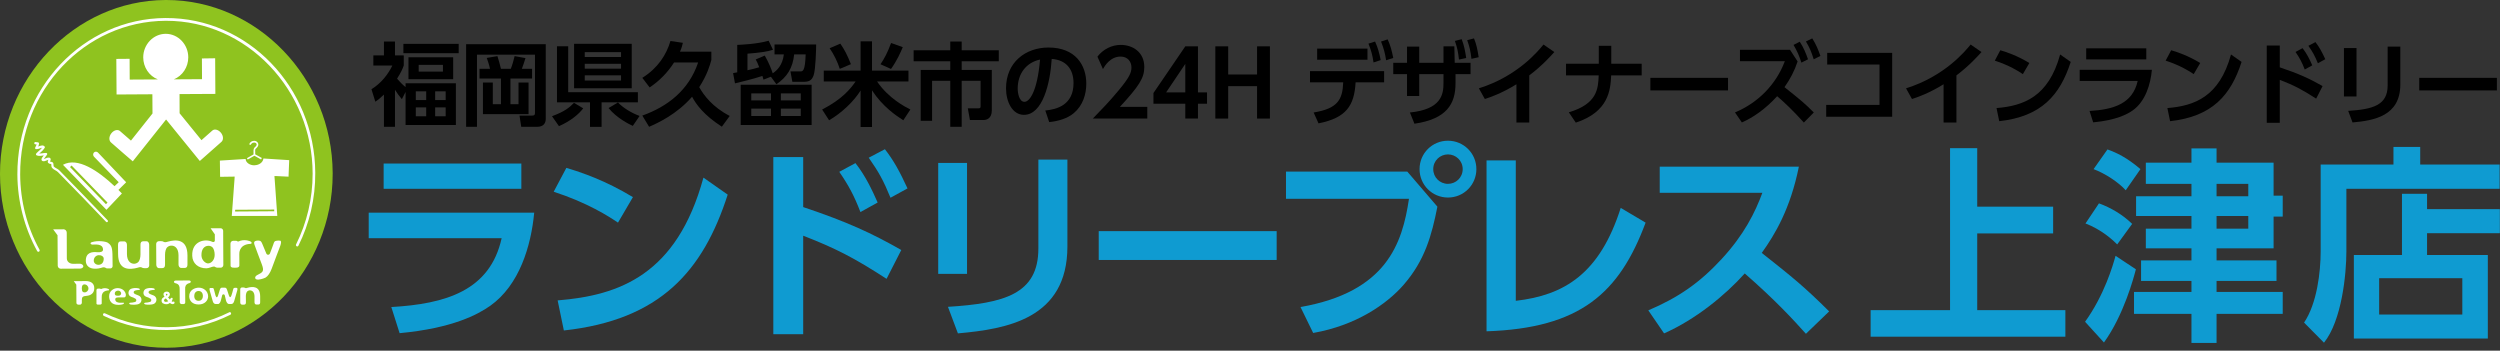 <?xml version="1.0" encoding="UTF-8" standalone="no"?>
<!DOCTYPE svg PUBLIC "-//W3C//DTD SVG 1.1//EN" "http://www.w3.org/Graphics/SVG/1.1/DTD/svg11.dtd">
<svg width="100%" height="100%" viewBox="0 0 663 93" version="1.1" xmlns="http://www.w3.org/2000/svg" xmlns:xlink="http://www.w3.org/1999/xlink" xml:space="preserve" xmlns:serif="http://www.serif.com/" style="fill-rule:evenodd;clip-rule:evenodd;stroke-linejoin:round;stroke-miterlimit:2;">
    <rect x="0" y="0" width="663" height="93" fill="#333333" stroke="none"/>
    <g transform="matrix(1,0,0,1,0.038,-227.826)">
        <g id="デザイン" transform="matrix(0.309,0,0,0.323,-0.026,227.827)">
            <path d="M141.94,0C63.921,0.427 -0.038,64.738 -0.038,142.758C-0.038,221.074 64.406,285.518 142.722,285.518C221.038,285.518 285.482,221.074 285.482,142.758C285.482,142.505 285.481,142.253 285.48,142C285.071,63.973 220.76,-0.002 142.732,-0.002C142.468,-0.002 142.204,-0.001 141.94,0" style="fill:rgb(143,195,31);fill-rule:nonzero;"/>
            <path d="M128.54,247.93C127.284,248.287 125.986,248.479 124.68,248.5C123.07,248.64 123.62,249.69 124.6,249.92C125.95,250.24 130.29,250.45 132.3,249.36C133.491,248.706 134.234,247.45 134.234,246.091C134.234,244.531 133.255,243.128 131.79,242.59C129.89,241.78 128.88,241.69 127.93,240.87C126.98,240.05 127.44,238.81 128.93,238.48C130.008,238.185 131.122,238.037 132.24,238.04C133.24,237.98 132.93,237.04 131.89,236.74C129.683,236.205 127.367,236.33 125.23,237.1C122.75,238.1 121.92,242.39 125.36,243.63C126.722,243.988 128.023,244.548 129.22,245.29C129.587,245.57 129.803,246.006 129.803,246.467C129.803,247.194 129.268,247.819 128.55,247.93M136.41,220.13L139.25,220.13C140.89,220.13 141.62,219.13 141.6,217.26L141.6,209.26C141.6,206.75 142.2,203.97 143.74,202.82C144.809,201.967 146.168,201.558 147.53,201.68C150.05,201.83 153.13,203.79 153.17,209.56L153.17,217.14C153.17,218.58 154,220.02 155.57,219.99L158.49,219.99C160.16,219.99 160.88,218.99 160.85,217.11L160.85,209.65C160.78,195.93 150.85,196.56 143.85,198.45C143.134,198.707 142.381,198.845 141.62,198.86C140.927,198.796 140.261,198.562 139.68,198.18C138.615,197.956 137.522,197.902 136.44,198.02C136.406,198.019 136.372,198.018 136.339,198.018C135.049,198.018 133.989,199.079 133.989,200.368C133.989,200.445 133.992,200.523 134,200.6L134.1,217.29C134.1,218.72 134.9,220.13 136.44,220.13M98.35,152.77L98.24,152.84C84.41,140.39 66.6,128.66 54,135.3L88.32,169.3L91.32,172.25L104.59,158.85L101.59,155.94L108.24,149.65L84,125.2C83.047,124.305 81.543,124.305 80.59,125.2C79.675,126.144 79.675,127.666 80.59,128.61L101.84,149.61L98.35,152.77ZM90.9,167.66L60.07,137.18L61.4,135.89L92.22,166.31L90.9,167.66ZM162.48,232.46C164.3,232 164.07,230.26 162.05,230.27L150.93,230.34C148.93,230.34 148.69,232.09 150.45,232.51C152.21,232.93 152.88,233.38 153.58,234.44C154.03,235.336 154.224,236.34 154.14,237.34L154.23,248.19C154.304,248.97 154.93,249.591 155.71,249.66C156.339,249.705 156.971,249.705 157.6,249.66C158.349,249.64 158.954,249.019 158.954,248.27C158.954,248.237 158.952,248.203 158.95,248.17L158.88,237.4C158.737,236.37 158.919,235.321 159.4,234.4C160.121,233.368 161.235,232.677 162.48,232.49M170.48,249.99C175.67,249.99 178.59,246.69 178.58,243.34C178.58,239.08 174.72,236.17 170.63,236.18C167.34,236.18 162.18,238.01 162.36,243.42C162.48,246.96 165.12,250.04 170.48,249.99M166.67,243C166.67,241 167.76,238.93 170.37,238.92C172.98,238.91 174.08,240.92 174.11,242.92C174.14,244.92 173,247 170.37,247C167.74,247 166.64,245 166.64,243L166.67,243ZM139.91,249.09C140.771,249.588 141.756,249.83 142.75,249.79C143.847,249.805 144.914,249.421 145.75,248.71C146.327,249.256 147.062,249.606 147.85,249.71C148.305,249.726 148.758,249.633 149.17,249.44C149.537,249.294 149.784,248.944 149.8,248.55C149.795,248.316 149.726,248.088 149.6,247.89C149.467,247.672 149.225,247.545 148.97,247.56C148.822,247.567 148.676,247.601 148.54,247.66C148.393,247.729 148.233,247.767 148.07,247.77C147.74,247.744 147.444,247.557 147.28,247.27C147.728,246.733 148.028,246.089 148.15,245.4C148.15,244.8 147.89,244.4 147.28,244.48C146.838,244.473 146.436,244.746 146.28,245.16C146.103,245.402 145.943,245.656 145.8,245.92C144.95,244.92 144.37,244.36 144.16,244.11C145.047,243.62 145.649,242.735 145.78,241.73C145.762,241.072 145.481,240.449 145,240C144.46,239.606 143.809,239.393 143.14,239.39C142.425,239.362 141.721,239.573 141.14,239.99C140.556,240.383 140.221,241.057 140.26,241.76C140.353,242.483 140.66,243.162 141.14,243.71C140.459,243.981 139.834,244.378 139.3,244.88C138.812,245.427 138.567,246.149 138.62,246.88C138.601,247.82 139.091,248.701 139.9,249.18M143,241.2C143.47,241.2 143.66,241.4 143.66,241.76C143.667,241.963 143.599,242.163 143.47,242.32C143.3,242.57 143.18,242.68 143,242.68C142.804,242.667 142.634,242.536 142.57,242.35C142.438,242.18 142.358,241.975 142.34,241.76C142.34,241.4 142.57,241.22 143,241.2M142.34,245.02C143,245.83 143.72,246.58 144.34,247.32C143.727,247.709 143.004,247.888 142.28,247.83C141.898,247.846 141.52,247.752 141.19,247.56C140.889,247.318 140.722,246.946 140.74,246.56C140.74,246.02 141.29,245.5 142.32,244.98M115.68,247.98C114.446,248.329 113.172,248.514 111.89,248.53C110.29,248.65 110.77,249.74 111.82,249.98C113.12,250.27 117.48,250.47 119.45,249.39C120.645,248.745 121.393,247.492 121.393,246.134C121.393,244.575 120.408,243.175 118.94,242.65C117.06,241.82 116.04,241.73 115.08,240.9C114.33,240.22 114.58,238.85 116.08,238.51C117.164,238.225 118.279,238.074 119.4,238.06C120.4,238.01 120.12,237.01 119.04,236.79C116.826,236.262 114.506,236.383 112.36,237.14C109.89,238.14 109.1,242.43 112.49,243.67C113.853,244.035 115.156,244.594 116.36,245.33C116.731,245.609 116.95,246.048 116.95,246.512C116.95,247.253 116.394,247.885 115.66,247.98M87.3,243.56C87.209,242.016 87.878,240.521 89.09,239.56C89.995,238.982 91.022,238.623 92.09,238.51C93.01,238.51 93.57,238.45 93.61,238.03C93.65,237.61 93.33,237.32 92.45,237.03C90.947,236.504 89.316,236.466 87.79,236.92C87.1,237.09 87.01,237.34 86.65,237.34C86.29,237.34 86.26,236.95 85.57,236.95L84.21,236.95C84.165,236.945 84.12,236.943 84.075,236.943C83.34,236.943 82.735,237.548 82.735,238.283C82.735,238.349 82.74,238.415 82.75,238.48L82.75,249.23C82.75,249.77 83.38,250.06 83.75,250.1C84.538,250.171 85.332,250.171 86.12,250.1C86.69,249.97 87.26,249.67 87.26,249.1L87.26,243.68L87.3,243.56ZM125.61,220.18C125.652,220.182 125.694,220.183 125.736,220.183C127.009,220.183 128.056,219.136 128.056,217.863C128.056,217.772 128.051,217.681 128.04,217.59L128,202L128,201C128,199.52 127.21,198.09 125.68,198.09L122.9,198.09C121.22,198.09 120.47,199.09 120.52,200.97L120.52,208.91C120.52,211.37 119.89,214.21 118.36,215.38C117.296,216.242 115.933,216.652 114.57,216.52C112.05,216.38 108.92,214.37 108.92,208.58L108.92,201.06C108.92,199.59 108.08,198.18 106.53,198.19L103.64,198.19C101.95,198.19 101.25,199.19 101.25,201.08L101.31,208.5C101.31,222.23 111.23,221.6 118.31,219.76C119.018,219.461 119.781,219.315 120.55,219.33C121.262,219.405 121.947,219.645 122.55,220.03C123.61,220.21 124.689,220.254 125.76,220.16M89.42,219.52C90.82,219.61 90.64,220.39 91.99,220.36L94.89,220.36C95.827,220.267 96.56,219.491 96.6,218.55L96.52,211.25C96.52,202.86 95.52,201.34 92.41,199.25C91.02,198.37 84.31,197.14 78.8,198.82C76.8,199.42 77.8,200.77 79.17,200.82C81.46,200.91 88.17,199.76 88.38,204.82C88.52,206.74 86.03,207.31 83.38,207.07C79.06,206.62 73.38,207.2 73.62,214.4C73.73,217.83 76.29,220.65 81.55,220.62C86.43,220.62 87.48,219.3 89.44,219.42M84.44,217.42C82.38,217.42 80.44,216.05 80.44,214.03C80.368,211.764 82.067,209.798 84.32,209.54C86.32,209.27 88.98,210.3 88.98,212.35C88.98,215.89 86.9,217.42 84.39,217.42M73.56,230.78L63.27,230.83L65.46,233.72L65.55,248.72C65.55,249.58 66.43,250.06 67.07,250.12C67.672,250.18 68.278,250.18 68.88,250.12C69.598,249.962 70.135,249.352 70.2,248.62L70.2,246.19C70.2,243.95 70.91,243.11 74.48,242.87C77.84,242.57 80.89,240.76 80.87,236.57C80.85,232.38 77.58,230.78 73.56,230.76M72.56,240.05C71.17,240.05 70.17,239.42 70.17,236.72C70.17,234.3 71.07,233.6 72.26,233.51C74.119,233.397 75.743,234.831 75.86,236.69C75.862,236.734 75.863,236.777 75.863,236.821C75.863,238.593 74.405,240.051 72.633,240.051C72.608,240.051 72.584,240.051 72.56,240.05M71.44,218.59C71.44,217.27 69.62,216.53 68.56,216.53L62.63,216.59C59.74,216.59 57.32,214.77 57.32,212.17L57.24,191C57.249,189.575 56.141,188.37 54.72,188.26L45.59,188.32L49.34,193.15L49.51,218.3C49.637,219.603 50.741,220.611 52.05,220.62L68.68,220.53C69.75,220.53 71.47,219.9 71.47,218.64M196.71,256.41C163.037,272.458 123.922,272.766 90,257.25C89.844,257.175 89.673,257.137 89.5,257.137C88.864,257.137 88.342,257.659 88.342,258.295C88.342,258.74 88.598,259.148 89,259.34C123.543,275.149 163.384,274.819 197.66,258.44C198.064,258.261 198.326,257.858 198.326,257.416C198.326,257.244 198.286,257.074 198.21,256.92C197.933,256.352 197.241,256.109 196.67,256.38M212.41,236.29C211.959,236.474 211.477,236.566 210.99,236.56C210.43,236.56 210.32,236.37 209.73,236.14C209.074,235.991 208.399,235.95 207.73,236.02C207.704,236.019 207.678,236.018 207.652,236.018C206.824,236.018 206.142,236.7 206.142,237.528C206.142,237.579 206.145,237.629 206.15,237.68L206.15,248.28C206.15,249.23 206.66,250.12 207.68,250.12L209.47,250.12C210.47,250.12 211.03,249.48 211.03,248.32L210.95,243.2C210.95,241.64 211.37,239.84 212.3,239.12C212.981,238.573 213.851,238.314 214.72,238.4C216.33,238.49 218.35,239.72 218.39,243.4L218.39,248.17C218.39,249.17 218.92,250.02 219.88,250.02L221.74,250.02C222.74,250.02 223.25,249.37 223.25,248.22L223.25,243.46C223.25,234.7 216.85,235.11 212.37,236.28M212.56,131L218.31,127.88C218.88,128.21 224.03,130.94 224.03,130.94L224.68,129.7L219.01,126.7L219.01,124.44C218.965,124.243 218.939,124.042 218.93,123.84C218.924,123.366 218.991,122.893 219.13,122.44L219.65,121.94C220.65,121.09 222.49,119.51 221.27,117.22C220.471,116.05 219.072,115.433 217.67,115.63C215.92,115.721 214.39,116.866 213.81,118.52L215.14,118.98C215.574,117.876 216.624,117.128 217.81,117.08C218.642,116.931 219.492,117.25 220.02,117.91C220.64,119.08 219.87,119.85 218.75,120.84C218.396,121.107 218.106,121.448 217.9,121.84C217.543,122.689 217.419,123.617 217.54,124.53L217.54,126.78L211.89,129.87L212.56,131ZM205.34,208.9L205.34,208.82C205.164,206.238 206.291,203.732 208.34,202.15C209.842,201.167 211.555,200.554 213.34,200.36C214.9,200.3 215.78,200.23 215.93,199.58C216.08,198.93 215.39,198.34 213.93,197.86C211.4,196.996 208.663,196.94 206.1,197.7C204.98,198.04 204.87,198.32 204.29,198.32C203.71,198.32 203.61,197.71 202.46,197.71L200.22,197.71C200.173,197.707 200.127,197.706 200.08,197.706C198.802,197.706 197.75,198.758 197.75,200.036C197.75,200.107 197.753,200.179 197.76,200.25L197.85,218.25C197.85,219.19 198.93,219.63 199.59,219.69C200.888,219.856 202.202,219.856 203.5,219.69C204.5,219.52 205.4,219.01 205.4,217.99L205.4,215.86L205.34,208.9ZM203.1,236.27C202.452,236.246 201.804,236.269 201.16,236.34C200.49,236.34 200.21,237.03 200.04,237.7C199.77,238.98 198.96,241.56 198.6,242.56C197.93,244.36 197.14,244.56 196.4,242.56C195.66,240.56 195.4,239.5 194.9,238.12C194.48,237.03 194.12,236.21 193.12,236.21L190.29,236.21C189.29,236.21 188.97,237.02 188.55,238.14C188.01,239.53 187.73,240.67 187.11,242.58C186.45,244.65 185.61,244.47 184.94,242.66C184.49,241.28 183.94,239.06 183.6,237.81C183.43,236.99 183.13,236.51 182.51,236.45C181.845,236.383 181.175,236.383 180.51,236.45C179.42,236.45 179.75,237.89 180.11,239.09C180.47,240.29 182.11,245.56 182.57,247.34C183.01,248.87 184,249.58 184.9,249.58L187.39,249.58C187.97,249.58 189.05,248.38 189.46,246.94C189.68,245.94 190.24,243.81 190.58,242.69C190.657,242.105 191.16,241.663 191.75,241.663C192.34,241.663 192.843,242.105 192.92,242.69C193.24,243.8 193.65,245.91 193.98,246.94C194.46,248.41 195.39,249.57 196.29,249.57L198.65,249.57C199.75,249.57 200.55,248.57 201,247.08C201.37,245.74 203.06,240.17 203.39,239.08C203.72,237.99 204.21,236.43 203.08,236.43M218.32,135.74C214.24,135.74 210.88,133.44 210.77,130.53L210.54,130.53L209.81,130.58L188.67,131.86L188.86,145.18L201.37,145L201.14,148.31L198.89,177.31L237.94,177.31L237.94,177.09L237.77,174.97L235.51,144.54L236.66,144.54L247.6,145.05L248.17,131.48L226.03,130.13C225.72,133.27 222.37,135.64 218.32,135.67M199.16,177L199.36,174.69L199.16,177ZM201.44,144.69L200.49,144.69L201.44,144.69ZM235.31,144.45L235.56,147.57L235.29,144.45L235.31,144.45ZM235.31,173.45L201.76,173.67L201.76,172.23L235.31,172.05L235.31,173.45ZM226.31,130.33C226.31,130.33 226.63,130.33 227.31,130.39L226.31,130.33ZM142,14.79C71.52,15.18 14.51,72.79 14.87,143.3C15.013,165.368 20.871,187.028 31.87,206.16C32.073,206.52 32.456,206.744 32.87,206.744C33.5,206.744 34.019,206.225 34.019,205.595C34.019,205.397 33.967,205.202 33.87,205.03C23.11,186.226 17.394,164.955 17.28,143.29C16.82,74.1 72.82,17.48 142.05,17.07C142.261,17.069 142.473,17.068 142.684,17.068C211.581,17.068 268.274,73.762 268.274,142.658C268.274,162.909 263.376,182.861 254,200.81C253.956,200.934 253.934,201.064 253.934,201.195C253.934,201.826 254.453,202.345 255.084,202.345C255.443,202.345 255.783,202.177 256,201.89C265.689,183.385 270.683,162.778 270.54,141.89C270.14,71.43 212.54,14.4 142.05,14.8M101.34,244.2C104.07,244.11 104.34,244.2 106.34,244.2C109.65,244.2 108.12,236.51 100.76,236.56C97.6,236.56 93.57,238.89 93.61,243.23C93.61,246.77 95.53,250.36 101.61,250.31C102.61,250.31 106.61,250.13 106.4,248.69C106.26,248.02 99.07,249.97 98.85,245.78C98.85,244.66 99.85,244.22 101.33,244.2M98.48,240.82C98.48,239.51 99.75,238.76 101.05,238.62C102.298,238.45 103.499,239.209 103.88,240.41C103.91,240.546 103.925,240.686 103.925,240.825C103.925,241.728 103.292,242.516 102.41,242.71C101.592,242.88 100.748,242.88 99.93,242.71C99.16,242.63 98.44,242.24 98.48,240.79M49.62,141.22C59.08,150.39 81.36,172.36 91.02,182.15C91.188,182.333 91.426,182.437 91.675,182.437C91.924,182.437 92.162,182.333 92.33,182.15C92.515,181.987 92.621,181.752 92.621,181.505C92.621,181.258 92.515,181.023 92.33,180.86C82.63,171.08 60.41,149.06 50.88,139.86C50.115,139.171 49.248,138.604 48.31,138.18C47.447,137.795 46.664,137.252 46,136.58C45.915,136.285 45.885,135.976 45.91,135.67C45.91,134.67 45.84,133.67 45.01,133.19C44.52,132.948 43.986,132.808 43.44,132.78C43.242,132.752 43.047,132.702 42.86,132.63C42.926,132.468 43.003,132.311 43.09,132.16C43.308,131.755 43.441,131.309 43.48,130.85C43.46,130.648 43.427,130.447 43.38,130.25C43.094,129.747 42.577,129.417 42,129.37C41.036,129.354 40.083,129.57 39.22,130C38.766,130.2 38.298,130.368 37.82,130.5L37.64,130.5C38.111,129.801 38.625,129.133 39.18,128.5L40.33,127C40.436,126.842 40.498,126.659 40.51,126.47C40.51,126.33 40.476,126.193 40.41,126.07C40.263,125.749 39.932,125.55 39.58,125.57C38.537,125.565 37.496,125.655 36.47,125.84C35.518,126.001 34.555,126.088 33.59,126.1C34,125.76 34.4,125.41 34.85,125.1C36.217,124.05 37.403,122.783 38.36,121.35C38.428,121.192 38.459,121.021 38.45,120.85C38.447,120.65 38.385,120.454 38.27,120.29C37.01,118.85 35.03,119.55 33.41,120.07C33.181,120.172 32.944,120.252 32.7,120.31C33.162,119.544 33.423,118.674 33.46,117.78C33.433,117.344 33.124,116.974 32.7,116.87C31.926,116.738 31.144,116.651 30.36,116.61C29.833,116.609 29.392,117.024 29.36,117.55C29.388,118.047 29.784,118.451 30.28,118.49C30.666,118.515 31.05,118.562 31.43,118.63C31.244,119.078 31.026,119.512 30.78,119.93L30.16,121.19C30.107,121.306 30.08,121.432 30.08,121.56C30.064,121.721 30.11,121.882 30.21,122.01C30.32,122.282 30.586,122.461 30.88,122.46C31.959,122.516 33.035,122.314 34.02,121.87C34.67,121.625 35.339,121.435 36.02,121.3C35.328,122.17 34.536,122.956 33.66,123.64C32.708,124.383 31.818,125.202 31,126.09C30.9,126.268 30.842,126.466 30.83,126.67L30.83,126.91C30.91,127.182 31.103,127.408 31.36,127.53C32.99,128.29 34.94,127.98 36.77,127.68C37.033,127.677 37.295,127.643 37.55,127.58C36.48,128.85 35.55,129.97 35.55,130.95C35.548,131.192 35.61,131.43 35.73,131.64C36.32,132.64 37.73,132.4 38.14,132.33C38.752,132.204 39.349,132.013 39.92,131.76C40.41,131.529 40.919,131.338 41.44,131.19C41.452,131.229 41.452,131.271 41.44,131.31C41.158,131.764 40.986,132.278 40.94,132.81C40.951,133.186 41.105,133.543 41.37,133.81C41.879,134.292 42.549,134.567 43.25,134.58C43.508,134.635 43.762,134.709 44.01,134.8L44.01,135.74C43.964,136.446 44.15,137.149 44.54,137.74C45.351,138.617 46.33,139.321 47.42,139.81C48.199,140.179 48.925,140.65 49.58,141.21M240.45,197.63C239.275,197.427 238.07,197.464 236.91,197.74C235.44,197.95 235.2,198.74 234.49,200.8C233.78,202.86 232.32,206.26 231.61,208.14C231.35,208.759 230.741,209.164 230.07,209.164C229.399,209.164 228.79,208.759 228.53,208.14C227.7,206.28 225.67,201.67 225.4,200.95C224.32,198.28 223.69,197.74 222.61,197.63C221.35,197.376 220.041,197.512 218.86,198.02C217.94,198.49 217.86,199.42 218.36,200.92C219.31,203.6 222.36,211.14 224.62,216.92C226.88,222.7 225.71,223.47 220.79,225.82C218.26,226.95 218.11,229.82 221.79,229.56C223.921,229.334 226.002,228.763 227.95,227.87C229.9,226.75 231.77,224.09 233.12,220.64C235.95,213.13 239.23,205.22 240.49,201.89C241.32,199.57 241.49,197.89 240.49,197.6M102.93,107.6C101,105.98 97.73,106.79 95.56,109.4C93.39,112.01 93.28,115.33 95.19,116.92L106.53,126.39L113.92,132.46L142.5,98.1L171.45,132.17L180.34,124.66L190.05,116.44C191.93,114.82 191.73,111.44 189.52,108.92C187.31,106.4 184.04,105.59 182.17,107.21L172.87,115.07L154.11,93L154.05,77.25L184.8,77.09L184.62,47.84L173.25,48L173.34,65L149.13,65.14C156.591,62.282 161.546,55.079 161.546,47.089C161.546,36.485 152.82,27.759 142.216,27.759C131.612,27.759 122.886,36.485 122.886,47.089C122.886,55.14 127.916,62.386 135.46,65.2L111.28,65.34L111.2,48.28L99.79,48.37L100,77.58L130.74,77.4L130.84,93.18L112.36,115.44L102.93,107.6ZM186.18,219.78L189.3,219.78C189.339,219.782 189.377,219.783 189.416,219.783C190.639,219.783 191.646,218.776 191.646,217.553C191.646,217.499 191.644,217.444 191.64,217.39L191.5,192.39L191.5,189.74C191.504,189.687 191.506,189.635 191.506,189.582C191.506,188.381 190.517,187.392 189.316,187.392C189.254,187.392 189.192,187.395 189.13,187.4L180.69,187.4L184.34,192.4L184.34,197.4C184.34,198.75 183.08,198.96 182.1,198.53C176.2,195.72 164.38,197.79 164.95,210.04C165.16,216.28 170.09,220.32 177.09,220.3C179.43,220.3 181.91,218.83 183.54,218.83C184.79,218.83 184.83,219.73 186.17,219.7M178.53,216.28C176.34,216.28 172.95,213.62 172.86,209.72C172.68,204 175.86,201.98 178.36,201.85C179.674,201.67 181.007,202.031 182.05,202.85C183.57,204.08 184.2,206.78 184.2,209.27C184.2,213.62 181.13,216.27 178.53,216.27" style="fill:white;fill-rule:nonzero;"/>
        </g>
        <g transform="matrix(1,0,0,1,-153.129,-119.151)">
            <g transform="matrix(55,0,0,55,245.647,433.024)">
                <path d="M0.167,-0.776L0.167,-0.654L0.831,-0.654L0.831,-0.776L0.167,-0.776ZM0.095,-0.539L0.095,-0.416L0.736,-0.416C0.68,-0.162 0.465,-0.099 0.204,-0.084L0.244,0.042C0.5,0.018 0.621,-0.048 0.681,-0.09C0.822,-0.19 0.878,-0.379 0.893,-0.539L0.095,-0.539Z" style="fill:rgb(15,155,209);fill-rule:nonzero;"/>
            </g>
            <g transform="matrix(55,0,0,55,294.377,433.024)">
                <path d="M0.483,-0.614C0.347,-0.696 0.235,-0.733 0.162,-0.755L0.101,-0.64C0.264,-0.587 0.367,-0.521 0.411,-0.491L0.483,-0.614ZM0.15,0.029C0.615,-0.022 0.821,-0.257 0.94,-0.626L0.823,-0.708C0.695,-0.239 0.417,-0.14 0.12,-0.116L0.15,0.029Z" style="fill:rgb(15,155,209);fill-rule:nonzero;"/>
            </g>
            <g transform="matrix(55,0,0,55,343.107,433.024)">
                <path d="M0.891,-0.359C0.749,-0.44 0.63,-0.495 0.418,-0.566L0.418,-0.807L0.274,-0.807L0.274,0.047L0.418,0.047L0.418,-0.428C0.575,-0.367 0.664,-0.321 0.82,-0.22L0.891,-0.359ZM0.592,-0.736C0.638,-0.669 0.664,-0.62 0.694,-0.542L0.777,-0.588C0.75,-0.649 0.718,-0.717 0.67,-0.778L0.592,-0.736ZM0.734,-0.804C0.783,-0.734 0.805,-0.694 0.839,-0.611L0.921,-0.656C0.884,-0.736 0.855,-0.79 0.812,-0.845L0.734,-0.804Z" style="fill:rgb(15,155,209);fill-rule:nonzero;"/>
            </g>
            <g transform="matrix(55,0,0,55,391.837,433.024)">
                <path d="M0.322,-0.779L0.183,-0.779L0.183,-0.244L0.322,-0.244L0.322,-0.779ZM0.806,-0.795L0.666,-0.795L0.666,-0.366C0.666,-0.146 0.5,-0.102 0.23,-0.085L0.278,0.043C0.513,0.022 0.806,-0.027 0.806,-0.376L0.806,-0.795Z" style="fill:rgb(15,155,209);fill-rule:nonzero;"/>
            </g>
            <g transform="matrix(55,0,0,55,440.567,433.024)">
                <rect x="0.071" y="-0.45" width="0.858" height="0.139" style="fill:rgb(15,155,209);fill-rule:nonzero;"/>
            </g>
            <g transform="matrix(55,0,0,55,489.297,433.024)">
                <path d="M0.869,-0.886C0.794,-0.886 0.732,-0.826 0.732,-0.749C0.732,-0.673 0.793,-0.612 0.869,-0.612C0.945,-0.612 1.006,-0.673 1.006,-0.749C1.006,-0.826 0.944,-0.886 0.869,-0.886ZM0.869,-0.82C0.907,-0.82 0.94,-0.79 0.94,-0.749C0.94,-0.708 0.907,-0.678 0.869,-0.678C0.83,-0.678 0.798,-0.709 0.798,-0.749C0.798,-0.79 0.831,-0.82 0.869,-0.82ZM0.088,-0.737L0.088,-0.606L0.681,-0.606C0.649,-0.391 0.574,-0.157 0.158,-0.084L0.219,0.041C0.424,0.005 0.572,-0.096 0.655,-0.191C0.758,-0.309 0.791,-0.431 0.818,-0.568L0.673,-0.737L0.088,-0.737Z" style="fill:rgb(15,155,209);fill-rule:nonzero;"/>
            </g>
            <g transform="matrix(55,0,0,55,538.027,433.024)">
                <path d="M0.31,-0.791L0.169,-0.791L0.169,0.033C0.62,0.018 0.809,-0.15 0.936,-0.491L0.816,-0.562C0.715,-0.245 0.545,-0.141 0.31,-0.114L0.31,-0.791Z" style="fill:rgb(15,155,209);fill-rule:nonzero;"/>
            </g>
            <g transform="matrix(55,0,0,55,586.757,433.024)">
                <path d="M0.118,-0.761L0.118,-0.635L0.613,-0.635C0.578,-0.54 0.525,-0.433 0.417,-0.316C0.31,-0.2 0.208,-0.13 0.063,-0.068L0.139,0.043C0.291,-0.024 0.434,-0.141 0.528,-0.246C0.677,-0.116 0.762,-0.023 0.823,0.045L0.935,-0.063C0.816,-0.181 0.762,-0.225 0.61,-0.345C0.674,-0.434 0.748,-0.558 0.789,-0.761L0.118,-0.761Z" style="fill:rgb(15,155,209);fill-rule:nonzero;"/>
            </g>
            <g transform="matrix(55,0,0,55,647.532,433.024)">
                <path d="M0.413,-0.85L0.413,-0.069L0.03,-0.069L0.03,0.059L0.969,0.059L0.969,-0.069L0.544,-0.069L0.544,-0.439L0.91,-0.439L0.91,-0.568L0.544,-0.568L0.544,-0.85L0.413,-0.85Z" style="fill:rgb(15,155,209);fill-rule:nonzero;"/>
            </g>
            <g transform="matrix(55,0,0,55,705.282,433.024)">
                <path d="M0.307,-0.78L0.307,-0.678L0.527,-0.678L0.527,-0.618L0.26,-0.618L0.26,-0.523L0.527,-0.523L0.527,-0.462L0.307,-0.462L0.307,-0.367L0.527,-0.367L0.527,-0.309L0.284,-0.309L0.284,-0.21L0.527,-0.21L0.527,-0.157L0.25,-0.157L0.25,-0.051L0.527,-0.051L0.527,0.089L0.648,0.089L0.648,-0.051L0.967,-0.051L0.967,-0.157L0.648,-0.157L0.648,-0.21L0.937,-0.21L0.937,-0.309L0.648,-0.309L0.648,-0.367L0.923,-0.367L0.923,-0.52L0.967,-0.52L0.967,-0.621L0.923,-0.621L0.923,-0.78L0.648,-0.78L0.648,-0.849L0.527,-0.849L0.527,-0.78L0.307,-0.78ZM0.801,-0.678L0.801,-0.618L0.648,-0.618L0.648,-0.678L0.801,-0.678ZM0.801,-0.523L0.801,-0.462L0.648,-0.462L0.648,-0.523L0.801,-0.523ZM0.055,-0.749C0.111,-0.728 0.175,-0.686 0.21,-0.647L0.281,-0.749C0.214,-0.806 0.166,-0.828 0.122,-0.844L0.055,-0.749ZM0.161,-0.331C0.148,-0.284 0.107,-0.142 0.014,-0.013L0.105,0.087C0.201,-0.046 0.249,-0.227 0.259,-0.266L0.161,-0.331ZM0.016,-0.487C0.092,-0.458 0.146,-0.409 0.169,-0.386L0.241,-0.485C0.195,-0.53 0.138,-0.563 0.081,-0.584L0.016,-0.487Z" style="fill:rgb(15,155,209);fill-rule:nonzero;"/>
            </g>
            <g transform="matrix(55,0,0,55,763.032,433.024)">
                <path d="M0.963,-0.771L0.58,-0.771L0.58,-0.856L0.451,-0.856L0.451,-0.771L0.1,-0.771L0.1,-0.353C0.1,-0.252 0.082,-0.101 0.02,-0.009L0.116,0.088C0.202,-0.019 0.224,-0.243 0.224,-0.352L0.224,-0.654L0.963,-0.654L0.963,-0.771ZM0.26,-0.335L0.26,0.068L0.906,0.068L0.906,-0.335L0.613,-0.335L0.613,-0.44L0.964,-0.44L0.964,-0.556L0.613,-0.556L0.613,-0.63L0.492,-0.63L0.492,-0.335L0.26,-0.335ZM0.783,-0.048L0.382,-0.048L0.382,-0.223L0.783,-0.223L0.783,-0.048Z" style="fill:rgb(15,155,209);fill-rule:nonzero;"/>
            </g>
        </g>
        <g transform="matrix(1,0,0,1,-147.392,-173.756)">
            <g transform="matrix(24,0,0,24,245.647,433.024)">
                <path d="M0.386,-0.294L0.386,0.071L0.942,0.071L0.942,-0.39L0.386,-0.39L0.386,-0.348C0.351,-0.375 0.319,-0.409 0.292,-0.441C0.339,-0.516 0.35,-0.543 0.366,-0.586L0.366,-0.698L0.269,-0.698L0.269,-0.851L0.147,-0.851L0.147,-0.698L0.03,-0.698L0.03,-0.586L0.24,-0.586C0.195,-0.492 0.118,-0.391 0.009,-0.324L0.052,-0.186C0.08,-0.205 0.098,-0.218 0.147,-0.265L0.147,0.091L0.269,0.091L0.269,-0.318C0.301,-0.269 0.309,-0.258 0.345,-0.214L0.386,-0.294ZM0.614,-0.204L0.499,-0.204L0.499,-0.301L0.614,-0.301L0.614,-0.204ZM0.614,-0.025L0.499,-0.025L0.499,-0.123L0.614,-0.123L0.614,-0.025ZM0.829,-0.204L0.713,-0.204L0.713,-0.301L0.829,-0.301L0.829,-0.204ZM0.829,-0.025L0.713,-0.025L0.713,-0.123L0.829,-0.123L0.829,-0.025ZM0.973,-0.825L0.362,-0.825L0.362,-0.722L0.973,-0.722L0.973,-0.825ZM0.912,-0.677L0.418,-0.677L0.418,-0.435L0.912,-0.435L0.912,-0.677ZM0.799,-0.519L0.531,-0.519L0.531,-0.593L0.799,-0.593L0.799,-0.519Z" style="fill-rule:nonzero;"/>
            </g>
            <g transform="matrix(24,0,0,24,269.527,433.024)">
                <path d="M0.06,0.091L0.18,0.091L0.18,-0.706L0.821,-0.706L0.821,-0.064C0.821,-0.046 0.818,-0.033 0.792,-0.033L0.65,-0.033L0.669,0.091L0.847,0.091C0.918,0.091 0.94,0.047 0.94,0.004L0.94,-0.822L0.06,-0.822L0.06,0.091ZM0.208,-0.442L0.445,-0.442L0.445,-0.159L0.355,-0.159L0.355,-0.398L0.246,-0.398L0.246,-0.049L0.75,-0.049L0.75,-0.398L0.639,-0.398L0.639,-0.159L0.55,-0.159L0.55,-0.442L0.789,-0.442L0.789,-0.55L0.676,-0.55C0.691,-0.589 0.704,-0.629 0.716,-0.668L0.596,-0.69C0.588,-0.655 0.57,-0.589 0.554,-0.55L0.445,-0.55C0.436,-0.588 0.417,-0.657 0.406,-0.69L0.288,-0.67C0.293,-0.656 0.315,-0.596 0.324,-0.55L0.208,-0.55L0.208,-0.442Z" style="fill-rule:nonzero;"/>
            </g>
            <g transform="matrix(24,0,0,24,293.407,433.024)">
                <path d="M0.258,-0.335L0.895,-0.335L0.895,-0.826L0.258,-0.826L0.258,-0.335ZM0.777,-0.734L0.777,-0.68L0.376,-0.68L0.376,-0.734L0.777,-0.734ZM0.777,-0.605L0.777,-0.551L0.376,-0.551L0.376,-0.605L0.777,-0.605ZM0.777,-0.478L0.777,-0.42L0.376,-0.42L0.376,-0.478L0.777,-0.478ZM0.562,0.092L0.562,-0.179L0.963,-0.179L0.963,-0.291L0.193,-0.291L0.193,-0.799L0.069,-0.799L0.069,-0.179L0.434,-0.179L0.434,0.092L0.562,0.092ZM0.257,-0.174C0.207,-0.122 0.157,-0.079 0.014,-0.026L0.091,0.084C0.22,0.027 0.309,-0.047 0.359,-0.113L0.257,-0.174ZM0.982,-0.029C0.897,-0.059 0.798,-0.119 0.743,-0.178L0.639,-0.116C0.731,-0.003 0.87,0.064 0.907,0.081L0.982,-0.029Z" style="fill-rule:nonzero;"/>
            </g>
            <g transform="matrix(24,0,0,24,317.287,433.024)">
                <path d="M0.634,-0.62C0.53,-0.31 0.292,-0.131 0.017,-0.033L0.092,0.091C0.184,0.051 0.395,-0.044 0.567,-0.241C0.614,-0.153 0.697,-0.039 0.896,0.09L0.983,-0.029C0.793,-0.127 0.696,-0.257 0.646,-0.347C0.734,-0.483 0.764,-0.589 0.78,-0.648L0.78,-0.739L0.433,-0.739C0.454,-0.786 0.459,-0.809 0.465,-0.837L0.328,-0.857C0.283,-0.706 0.191,-0.559 0.017,-0.45L0.098,-0.344C0.206,-0.416 0.298,-0.51 0.368,-0.62L0.634,-0.62Z" style="fill-rule:nonzero;"/>
            </g>
            <g transform="matrix(24,0,0,24,341.167,433.024)">
                <path d="M0.893,-0.374L0.109,-0.374L0.109,0.071L0.893,0.071L0.893,-0.374ZM0.444,-0.201L0.226,-0.201L0.226,-0.278L0.444,-0.278L0.444,-0.201ZM0.773,-0.201L0.553,-0.201L0.553,-0.278L0.773,-0.278L0.773,-0.201ZM0.444,-0.028L0.226,-0.028L0.226,-0.11L0.444,-0.11L0.444,-0.028ZM0.773,-0.028L0.553,-0.028L0.553,-0.11L0.773,-0.11L0.773,-0.028ZM0.275,-0.653C0.289,-0.628 0.294,-0.619 0.314,-0.567C0.271,-0.554 0.229,-0.543 0.184,-0.534L0.184,-0.717C0.318,-0.727 0.404,-0.74 0.466,-0.76L0.418,-0.86C0.287,-0.822 0.11,-0.816 0.071,-0.814L0.071,-0.511C0.058,-0.508 0.051,-0.507 0.025,-0.502L0.046,-0.389C0.071,-0.395 0.257,-0.439 0.349,-0.471C0.354,-0.455 0.356,-0.45 0.361,-0.43L0.443,-0.462L0.504,-0.379C0.623,-0.461 0.684,-0.558 0.7,-0.709L0.827,-0.709C0.821,-0.521 0.795,-0.521 0.767,-0.521L0.659,-0.521L0.68,-0.406L0.8,-0.406C0.861,-0.406 0.894,-0.418 0.915,-0.478C0.938,-0.544 0.943,-0.778 0.943,-0.819L0.483,-0.819L0.483,-0.709L0.586,-0.709C0.572,-0.588 0.508,-0.53 0.463,-0.5C0.449,-0.544 0.419,-0.62 0.375,-0.696L0.275,-0.653Z" style="fill-rule:nonzero;"/>
            </g>
            <g transform="matrix(24,0,0,24,365.047,433.024)">
                <path d="M0.097,-0.777C0.144,-0.71 0.186,-0.623 0.209,-0.549L0.332,-0.601C0.291,-0.705 0.26,-0.763 0.215,-0.828L0.097,-0.777ZM0.776,-0.835C0.736,-0.727 0.703,-0.666 0.659,-0.6L0.775,-0.548C0.842,-0.642 0.881,-0.731 0.905,-0.789L0.776,-0.835ZM0.439,-0.853L0.439,-0.53L0.032,-0.53L0.032,-0.41L0.384,-0.41C0.329,-0.33 0.235,-0.213 0.014,-0.1L0.091,0.019C0.235,-0.065 0.368,-0.195 0.439,-0.31L0.439,0.093L0.565,0.093L0.565,-0.312C0.681,-0.133 0.834,-0.03 0.911,0.019L0.989,-0.1C0.934,-0.128 0.747,-0.223 0.621,-0.41L0.968,-0.41L0.968,-0.53L0.565,-0.53L0.565,-0.853L0.439,-0.853Z" style="fill-rule:nonzero;"/>
            </g>
            <g transform="matrix(24,0,0,24,388.927,433.024)">
                <path d="M0.971,-0.755L0.561,-0.755L0.561,-0.851L0.435,-0.851L0.435,-0.755L0.03,-0.755L0.03,-0.633L0.435,-0.633L0.435,-0.537L0.108,-0.537L0.108,0.025L0.234,0.025L0.234,-0.417L0.435,-0.417L0.435,0.091L0.561,0.091L0.561,-0.417L0.77,-0.417L0.77,-0.14C0.77,-0.122 0.769,-0.113 0.747,-0.113L0.629,-0.113L0.652,0.016L0.804,0.016C0.834,0.016 0.894,0.001 0.894,-0.09L0.894,-0.537L0.561,-0.537L0.561,-0.633L0.971,-0.633L0.971,-0.755Z" style="fill-rule:nonzero;"/>
            </g>
            <g transform="matrix(24,0,0,24,412.807,433.024)">
                <path d="M0.533,0.039C0.634,0.029 0.735,-0.001 0.805,-0.06C0.905,-0.144 0.943,-0.268 0.943,-0.386C0.943,-0.591 0.823,-0.785 0.525,-0.785C0.272,-0.785 0.056,-0.622 0.056,-0.334C0.056,-0.184 0.127,-0.041 0.254,-0.041C0.46,-0.041 0.544,-0.386 0.561,-0.659C0.718,-0.648 0.802,-0.548 0.802,-0.392C0.802,-0.149 0.616,-0.101 0.49,-0.089L0.533,0.039ZM0.432,-0.652C0.401,-0.29 0.313,-0.185 0.26,-0.185C0.2,-0.185 0.185,-0.284 0.185,-0.331C0.185,-0.496 0.279,-0.619 0.432,-0.652Z" style="fill-rule:nonzero;"/>
            </g>
            <g transform="matrix(24,0,0,24,436.687,433.024)">
                <path d="M0.319,-0.129C0.531,-0.359 0.589,-0.448 0.589,-0.569C0.589,-0.737 0.458,-0.814 0.329,-0.814C0.228,-0.814 0.133,-0.765 0.071,-0.684L0.132,-0.547C0.151,-0.58 0.212,-0.685 0.327,-0.685C0.405,-0.685 0.447,-0.629 0.447,-0.565C0.447,-0.509 0.426,-0.456 0.305,-0.311C0.204,-0.189 0.108,-0.09 0.02,-0L0.622,-0L0.622,-0.129L0.319,-0.129Z" style="fill-rule:nonzero;"/>
            </g>
            <g transform="matrix(24,0,0,24,452.407,433.024)">
                <path d="M0.527,-0L0.527,-0.164L0.627,-0.164L0.627,-0.289L0.527,-0.289L0.527,-0.798L0.387,-0.798L0.035,-0.282L0.035,-0.164L0.387,-0.164L0.387,-0L0.527,-0ZM0.387,-0.604L0.387,-0.289L0.175,-0.289L0.387,-0.604Z" style="fill-rule:nonzero;"/>
            </g>
            <g transform="matrix(24,0,0,24,468.127,433.024)">
                <path d="M0.206,-0.487L0.206,-0.798L0.064,-0.798L0.064,-0L0.206,-0L0.206,-0.358L0.525,-0.358L0.525,-0L0.667,-0L0.667,-0.798L0.525,-0.798L0.525,-0.487L0.206,-0.487Z" style="fill-rule:nonzero;"/>
            </g>
            <g transform="matrix(24,0,0,24,492.703,433.024)">
                <path d="M0.18,0.053C0.489,-0.008 0.575,-0.144 0.59,-0.4L0.905,-0.4L0.905,-0.524L0.086,-0.524L0.086,-0.4L0.453,-0.4C0.446,-0.206 0.389,-0.11 0.126,-0.067L0.18,0.053ZM0.165,-0.773L0.165,-0.65L0.721,-0.65L0.721,-0.773L0.165,-0.773ZM0.732,-0.828C0.762,-0.752 0.776,-0.703 0.788,-0.62L0.867,-0.646C0.851,-0.727 0.836,-0.783 0.805,-0.851L0.732,-0.828ZM0.871,-0.851C0.901,-0.774 0.914,-0.728 0.927,-0.644L1.006,-0.67C0.989,-0.753 0.975,-0.808 0.944,-0.875L0.871,-0.851Z" style="fill-rule:nonzero;"/>
            </g>
            <g transform="matrix(24,0,0,24,515.359,433.024)">
                <path d="M0.349,-0.491L0.617,-0.491L0.617,-0.391C0.617,-0.269 0.595,-0.102 0.246,-0.067L0.296,0.057C0.652,0.005 0.75,-0.161 0.75,-0.39L0.75,-0.491L0.916,-0.491L0.916,-0.616L0.741,-0.616L0.737,-0.798L0.617,-0.798L0.617,-0.616L0.349,-0.616L0.349,-0.795L0.214,-0.795L0.214,-0.616L0.062,-0.616L0.062,-0.491L0.214,-0.491L0.214,-0.249L0.349,-0.249L0.349,-0.491ZM0.743,-0.858C0.769,-0.783 0.779,-0.735 0.788,-0.652L0.868,-0.669C0.856,-0.75 0.845,-0.807 0.818,-0.877L0.743,-0.858ZM0.879,-0.866C0.906,-0.791 0.916,-0.745 0.926,-0.66L1.006,-0.678C0.991,-0.769 0.983,-0.814 0.954,-0.886L0.879,-0.866Z" style="fill-rule:nonzero;"/>
            </g>
            <g transform="matrix(24,0,0,24,538.015,433.024)">
                <path d="M0.621,-0.477C0.764,-0.585 0.859,-0.692 0.898,-0.735L0.778,-0.818C0.717,-0.743 0.489,-0.467 0.064,-0.334L0.13,-0.216C0.186,-0.234 0.318,-0.279 0.479,-0.379L0.479,0.044L0.621,0.044L0.621,-0.477Z" style="fill-rule:nonzero;"/>
            </g>
            <g transform="matrix(24,0,0,24,560.671,433.024)">
                <path d="M0.583,-0.606L0.583,-0.804L0.445,-0.804L0.445,-0.606L0.083,-0.606L0.083,-0.477L0.444,-0.477C0.438,-0.331 0.43,-0.163 0.114,-0.069L0.191,0.045C0.555,-0.075 0.574,-0.315 0.582,-0.477L0.919,-0.477L0.919,-0.606L0.583,-0.606Z" style="fill-rule:nonzero;"/>
            </g>
            <g transform="matrix(24,0,0,24,583.327,433.024)">
                <rect x="0.071" y="-0.45" width="0.858" height="0.139" style="fill-rule:nonzero;"/>
            </g>
            <g transform="matrix(24,0,0,24,605.983,433.024)">
                <path d="M0.67,-0.76L0.117,-0.76L0.117,-0.634L0.613,-0.634C0.517,-0.377 0.316,-0.173 0.062,-0.068L0.138,0.043C0.26,-0.01 0.399,-0.105 0.528,-0.247C0.599,-0.187 0.7,-0.093 0.823,0.044L0.933,-0.067C0.823,-0.176 0.815,-0.182 0.609,-0.347C0.671,-0.434 0.721,-0.53 0.754,-0.631L0.67,-0.76ZM0.709,-0.814C0.752,-0.739 0.768,-0.703 0.796,-0.618L0.869,-0.655C0.846,-0.72 0.821,-0.784 0.778,-0.849L0.709,-0.814ZM0.846,-0.852C0.888,-0.781 0.906,-0.738 0.932,-0.655L1.006,-0.692C0.981,-0.764 0.957,-0.821 0.916,-0.886L0.846,-0.852Z" style="fill-rule:nonzero;"/>
            </g>
            <g transform="matrix(24,0,0,24,628.639,433.024)">
                <path d="M0.137,-0.726L0.137,-0.597L0.715,-0.597L0.715,-0.151L0.126,-0.151L0.126,-0.02L0.855,-0.02L0.855,-0.726L0.137,-0.726Z" style="fill-rule:nonzero;"/>
            </g>
            <g transform="matrix(24,0,0,24,651.295,433.024)">
                <path d="M0.621,-0.477C0.764,-0.585 0.859,-0.692 0.898,-0.735L0.778,-0.818C0.717,-0.743 0.489,-0.467 0.064,-0.334L0.13,-0.216C0.186,-0.234 0.318,-0.279 0.479,-0.379L0.479,0.044L0.621,0.044L0.621,-0.477Z" style="fill-rule:nonzero;"/>
            </g>
            <g transform="matrix(24,0,0,24,673.951,433.024)">
                <path d="M0.483,-0.614C0.347,-0.696 0.235,-0.733 0.162,-0.755L0.101,-0.64C0.264,-0.587 0.367,-0.521 0.411,-0.491L0.483,-0.614ZM0.15,0.029C0.615,-0.022 0.821,-0.257 0.94,-0.626L0.823,-0.708C0.695,-0.239 0.417,-0.14 0.12,-0.116L0.15,0.029Z" style="fill-rule:nonzero;"/>
            </g>
            <g transform="matrix(24,0,0,24,696.607,433.024)">
                <path d="M0.167,-0.776L0.167,-0.654L0.831,-0.654L0.831,-0.776L0.167,-0.776ZM0.095,-0.539L0.095,-0.416L0.736,-0.416C0.68,-0.162 0.465,-0.099 0.204,-0.084L0.244,0.042C0.5,0.018 0.621,-0.048 0.681,-0.09C0.822,-0.19 0.878,-0.379 0.893,-0.539L0.095,-0.539Z" style="fill-rule:nonzero;"/>
            </g>
            <g transform="matrix(24,0,0,24,719.263,433.024)">
                <path d="M0.483,-0.614C0.347,-0.696 0.235,-0.733 0.162,-0.755L0.101,-0.64C0.264,-0.587 0.367,-0.521 0.411,-0.491L0.483,-0.614ZM0.15,0.029C0.615,-0.022 0.821,-0.257 0.94,-0.626L0.823,-0.708C0.695,-0.239 0.417,-0.14 0.12,-0.116L0.15,0.029Z" style="fill-rule:nonzero;"/>
            </g>
            <g transform="matrix(24,0,0,24,741.919,433.024)">
                <path d="M0.891,-0.359C0.749,-0.44 0.63,-0.495 0.418,-0.566L0.418,-0.807L0.274,-0.807L0.274,0.047L0.418,0.047L0.418,-0.428C0.575,-0.367 0.664,-0.321 0.82,-0.22L0.891,-0.359ZM0.592,-0.736C0.638,-0.669 0.664,-0.62 0.694,-0.542L0.777,-0.588C0.75,-0.649 0.718,-0.717 0.67,-0.778L0.592,-0.736ZM0.734,-0.804C0.783,-0.734 0.805,-0.694 0.839,-0.611L0.921,-0.656C0.884,-0.736 0.855,-0.79 0.812,-0.845L0.734,-0.804Z" style="fill-rule:nonzero;"/>
            </g>
            <g transform="matrix(24,0,0,24,764.575,433.024)">
                <path d="M0.322,-0.779L0.183,-0.779L0.183,-0.244L0.322,-0.244L0.322,-0.779ZM0.806,-0.795L0.666,-0.795L0.666,-0.366C0.666,-0.146 0.5,-0.102 0.23,-0.085L0.278,0.043C0.513,0.022 0.806,-0.027 0.806,-0.376L0.806,-0.795Z" style="fill-rule:nonzero;"/>
            </g>
            <g transform="matrix(24,0,0,24,787.231,433.024)">
                <rect x="0.071" y="-0.45" width="0.858" height="0.139" style="fill-rule:nonzero;"/>
            </g>
        </g>
    </g>
</svg>
